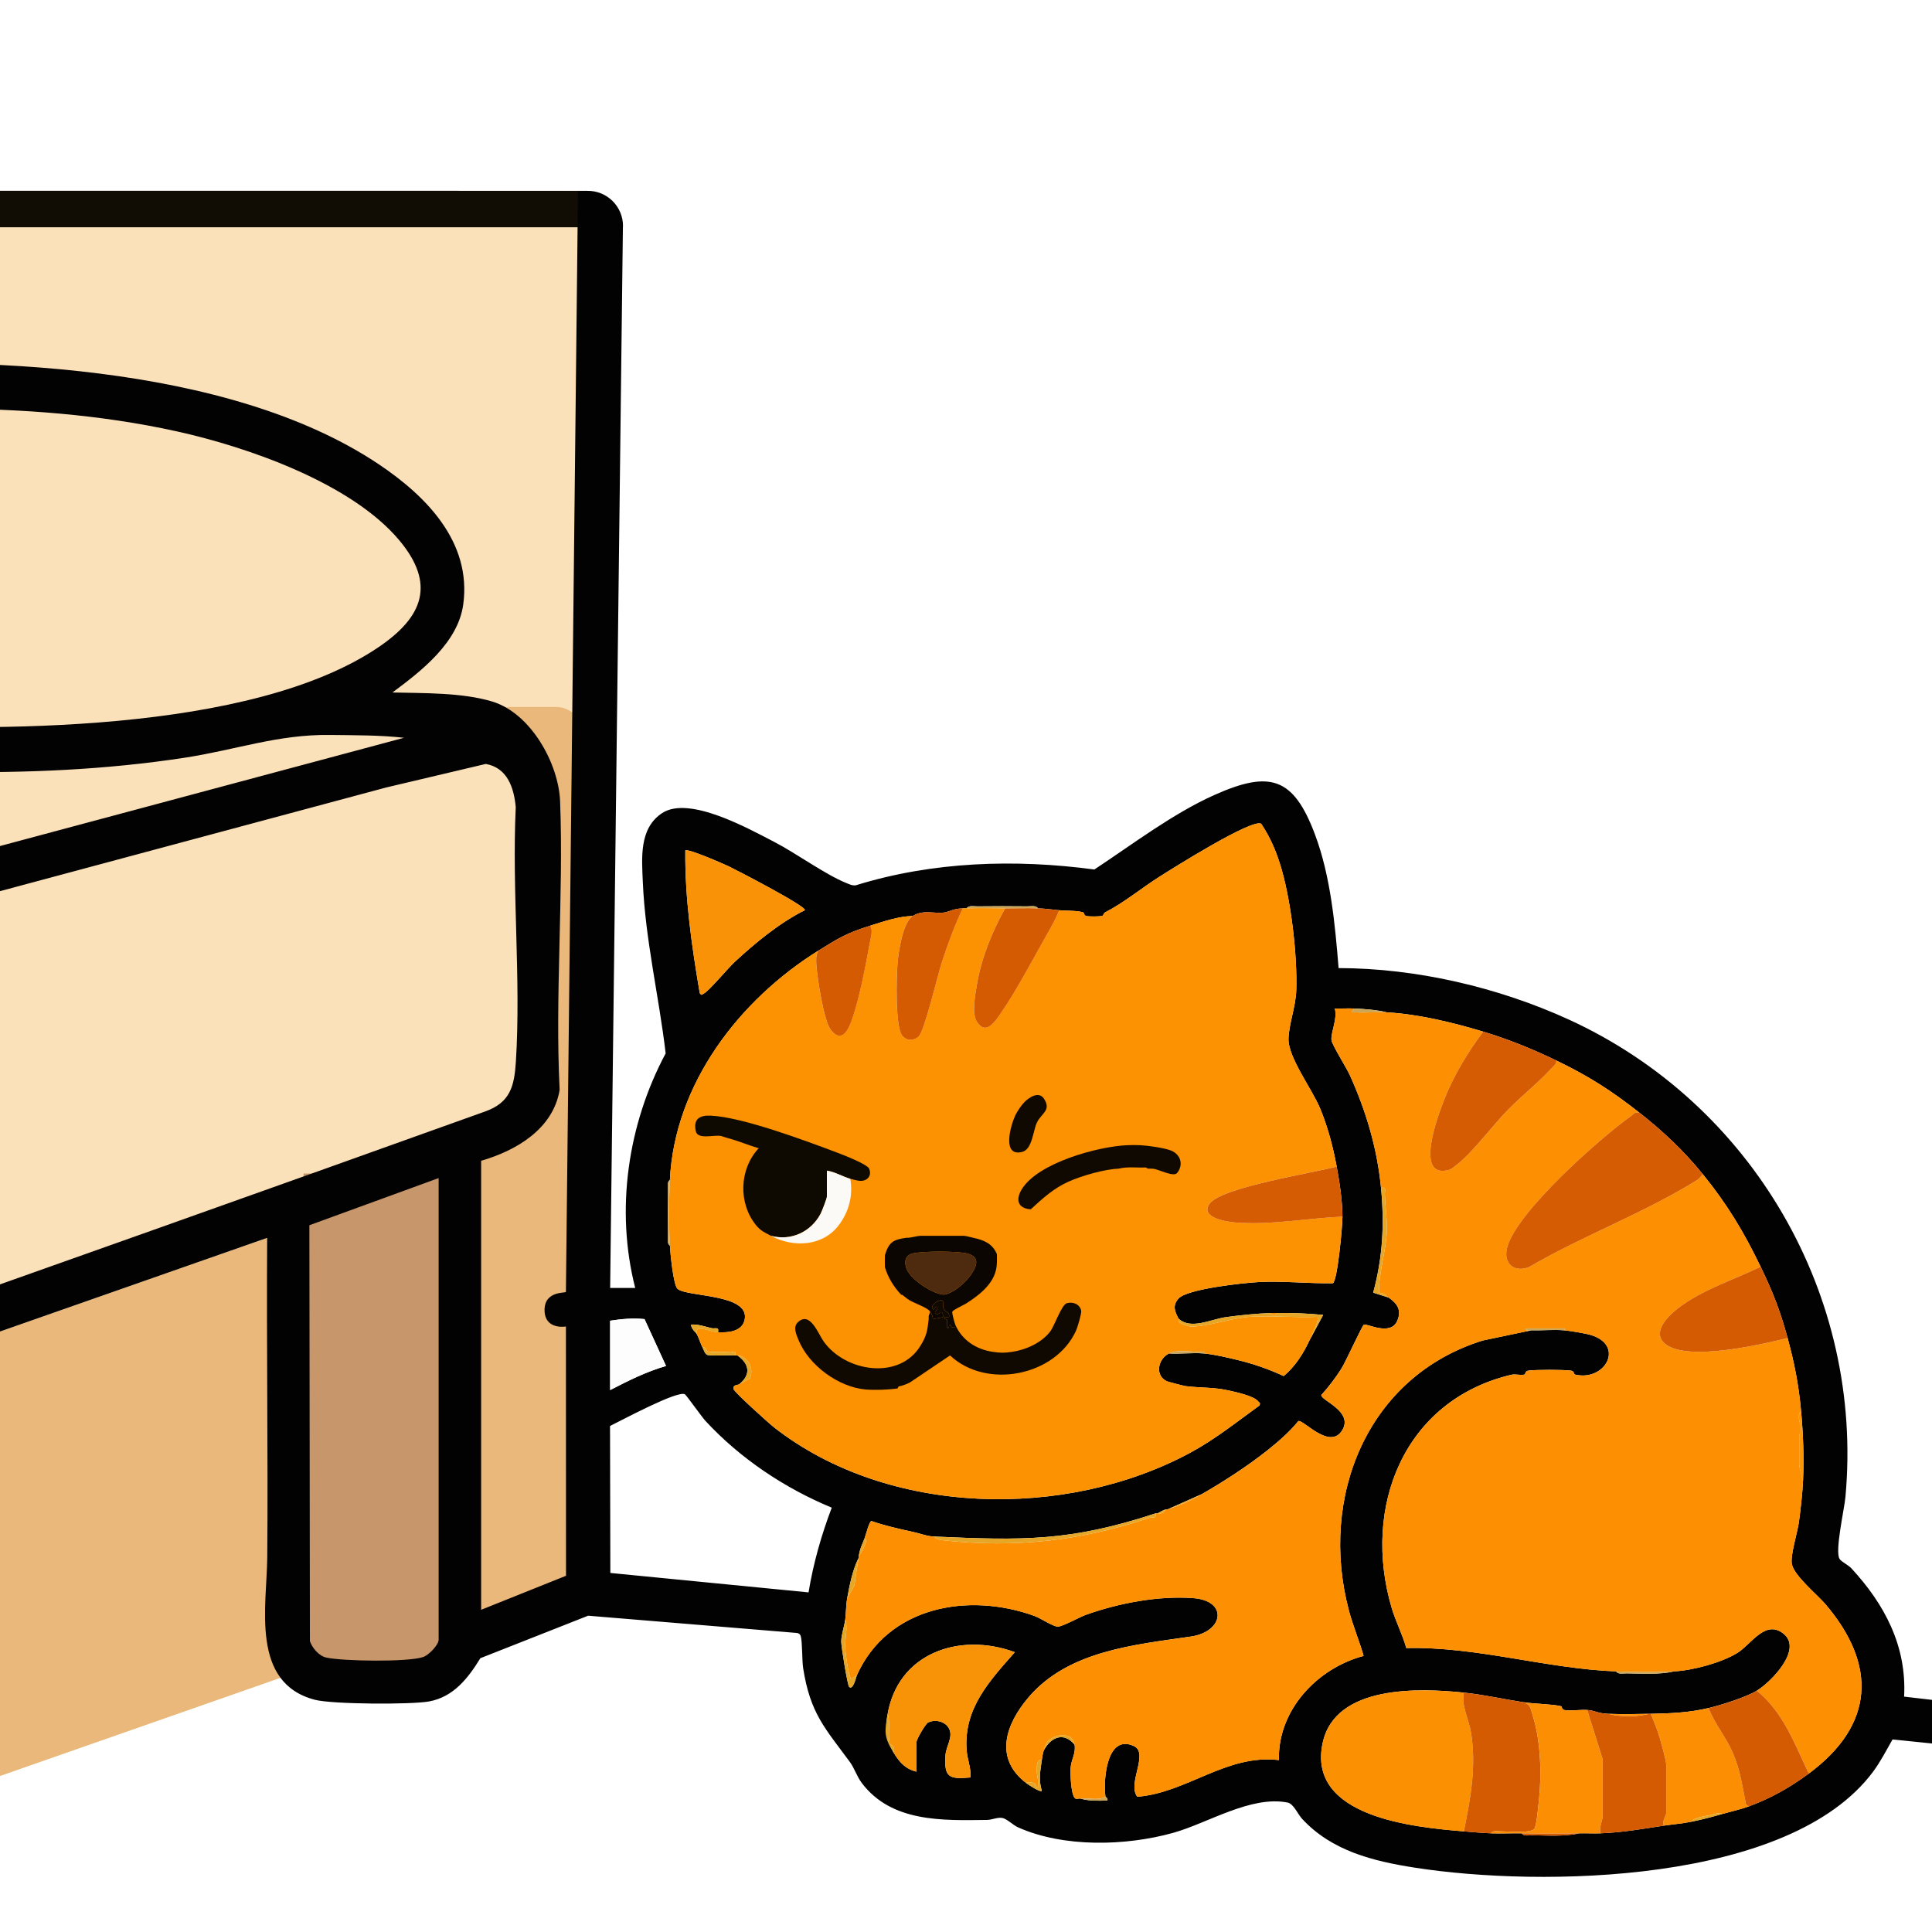 <svg viewBox="0 0 1200.45 1200.45" xmlns="http://www.w3.org/2000/svg" id="Calque_1"><path fill="#fefefe" d="M383.36,642.61V154.66c0-17.37-19.74-37.51-37.74-36.5l-431.65-.02"></path><path fill="#110c04" d="M327.67,655.65l-.02-500.64c.21-5.98-4.37-8.68-10.7-10.13-1.18-.27-2.92-1.88-5.14-1.28l-494.85-1.11v-23.95l547.83.02"></path><path fill="#110c04" d="M360.65,646.72V159.41c-.5-5.75-1.2-7.23-4.84-11.33-5.95-6.72-9.3-4.68-17.97-4.79l1.2,507.71"></path><path fill="#edcd92" d="M339.06,651l-1.2-507.71c8.66.12,12.01-1.92,17.97,4.79-2.38-2.21-6.11,4.46-6.58,6.05-.56,1.9.64,3.32.32,5-.56,2.96-3.82,3.58-1.23,9.02s5.41,1.62,8.69.28v29.94c-3.2.97-2.63-4.14-5.37-3.59-4.91.99-1.95,8.9-2.16,11.22-.7,7.86-4,18.95-4.48,27.64"></path><path fill="#edcd92" d="M358.23,638.44c1.66-158.07-1.35-316.23.05-474.31.19-1.65-.13-1.96-1.26-2.88-.51-.42-3,.03-3.43-1.88-.4-1.77,3.16-10.44,2.24-11.29,3.63,4.1,4.33,5.58,4.84,11.33v487.32"></path><path fill="#edcd92" d="M340.85,145.68v1.2c.78-.4.78-.8,0-1.2Z"></path><path fill="#edcd92" d="M342.05,154.07v1.2c.78-.4.78-.8,0-1.2Z"></path><path fill="#fdebcb" d="M313.91,358.82c-.01-68.63,0-137.32,0-205.96-.12-1.31-.61-2.44-1.2-3.59-.24-.47-.81-.84-1.2-1.2-.37-.38-.8-.97-1.2-1.2-.93-.53-1.06-.78-2.39-1.2v-1.2c4.99,1.45,8.6,4.15,8.43,10.13l.02,500.64"></path><path fill="#fdebcb" d="M297.15,144.49c.4.02.8-.02,1.2,0l-.6,1.17-.6-1.17Z"></path><path fill="#eabd81" d="M345.01,233.65c.48-8.7,3.78-19.78,4.48-27.64.21-2.32-2.75-10.23,2.16-11.22,2.74-.55,2.17,4.56,5.37,3.59v446.64"></path><path fill="#e9b87a" d="M357.02,645.01V161.25c1.13.92,1.46,1.23,1.26,2.88-1.39,158.08,1.62,316.24-.05,474.31"></path><path fill="#eabd81" d="M355.82,148.08c.92.86-2.64,9.53-2.24,11.29.43,1.91,2.92,1.46,3.43,1.88v7.18c-3.28,1.34-6.05,5.26-8.69-.28s.67-6.06,1.23-9.02c.32-1.68-.88-3.1-.32-5,.47-1.6,4.21-8.26,6.58-6.05Z"></path><path fill="#eabd81" d="M342.05,154.07c.78.4.78.8,0,1.2v-1.2Z"></path><path fill="#eabd81" d="M340.85,145.68c.78.4.78.8,0,1.2v-1.2Z"></path><path fill="#f9dbae" d="M313.91,358.82v-205.96c0,68.63-.01,137.32,0,205.96"></path><path fill="#f9dbae" d="M312.71,149.28c-.43-.37-.8-.79-1.2-1.2.39.36.96.73,1.2,1.2Z"></path><rect fill="#fbe1b9" transform="translate(-248.79 50.99) rotate(-19.61)" height="87.5" width="467.24" y="701.69" x="-210.45"></rect><rect fill="#fbe1b9" height="719.19" width="549.75" y="141.21" x="-182.95"></rect><rect fill="#e9b87a" transform="translate(-314.75 61.81) rotate(-19.29)" height="260.64" width="528.67" y="826.57" x="-239.86"></rect><rect fill="#e9b87a" ry="18.03" rx="18.03" height="310.36" width="64.91" y="439.28" x="298.85"></rect><rect fill="#c7966b" height="307.22" width="91.93" y="729.16" x="188.6"></rect><rect fill="#e9b87a" height="303.45" width="83.01" y="701" x="278.46"></rect><rect fill="#fbe1b9" height="224.42" width="42.03" y="470.87" x="288.62"></rect><path fill="#030202" d="M387.05,140.69l-7.93,659.58h15.57c-12.43-48.61-4.6-101.74,18.92-145.75-4.14-35.36-12.65-70.58-14.18-106.26-.66-15.22-2.42-33.66,12.08-43.1,16.73-10.89,53.4,9.62,69.42,17.88,13.62,7.03,31.99,20.45,44.99,25.65,1.92.77,3.63,1.7,5.82,1.39,47.75-14.79,98.9-16.41,148.25-9.82,23.67-15.6,48.77-34.78,74.69-46.35,34.41-15.37,49.06-11,62.41,24.66,9.68,25.86,12.43,55.6,14.65,82.95,48.44.08,99.37,11.96,143.31,32.11,113.56,52.09,183.15,171.15,171.61,296.56-.71,7.76-6.64,33.5-3.66,38.41,1.1,1.82,5.37,3.74,7.32,5.84,20.69,22.37,34.47,48.31,32.8,79.76l71.32,8.31v26.34l-78.5-8.05c-3.86,6.7-7.38,13.67-12,19.92-51.88,70-206.92,71.9-284.68,59.78-26.08-4.06-51.75-10.4-70.21-30.37-2.66-2.88-5.25-9.37-9.04-10.12-22.76-4.49-49.6,12.82-70.97,18.8-29.56,8.26-68.13,9.27-96.5-3.4-3.11-1.39-7.07-5.42-9.82-5.84-3.2-.49-6.22,1.2-9.43,1.24-27.74.36-59.26,1.54-77.78-22.9-3.16-4.17-4.62-9.25-7.36-12.99-15.61-21.22-24.67-30.21-29.1-58.31-.79-5-.46-16.77-1.53-20.03-.46-1.41-1.41-1.9-2.82-1.97l-129.26-10.69-66.98,26.41c-7.49,12.27-16.64,24.08-31.82,26.85-11.33,2.07-60.24,1.78-70.95-1.01-40.26-10.48-29.88-58.26-29.63-88.8.54-66.06-.52-132.17-.06-198.22l-482.65,169.17-.09-27.57c23.92-7.06,181.98-64.98,205.57-73.33,137.56-48.67,275.11-97.45,412.45-146.75,15.74-5.53,18.29-15.68,19.26-31.03,3.23-51.45-2.52-106.29-.08-158.1-1.11-12.08-5.21-24.52-18.63-26.87l-61.84,14.62-422.43,113.41v-28.14l433.48-116.15c-15.36-1.7-30.71-1.55-46.16-1.75-32.17-.4-58.24,9.25-89.96,14.12-98.37,15.11-198.68,8.34-297.36.2v-28.74l83.17,7.23c93.27,5.23,255.38,6.36,334.62-47.46,27.41-18.62,35.58-39.07,12.7-66.36-29.72-35.44-94.08-57.9-138.3-67.65-95-20.95-195.8-14.22-292.18-7.77v-25.74c0-.67,2.01-1.84,2.99-1.8,18.42-.75,36.72-3.63,55.1-4.77,109.66-6.81,265.82-2.35,359.71,60.56,29.49,19.76,57.72,48.3,52.48,87-3.23,23.87-26.08,41.46-43.99,54.78,19.32.47,43.47,0,62.03,5.64,23.88,7.27,41.22,38.36,42.13,62.04,2.23,57.93-3.23,121.24-.29,179.28-4.05,24.26-26.95,37.71-48.78,44.02v279l52.74-21.14-.05-154.88c-7.41.93-13.29-2.14-13.29-10.17,0-12.33,13.28-10.39,13.28-11.38l7.5-684,5.72-.1c12.33-.22,22.4,9.79,22.25,22.13ZM830.54,724.83c-2.21-12.13-5.49-24.49-10.2-35.9-5.11-12.41-20.18-32.05-19.73-43.7.36-9.36,4.52-19.94,4.83-29.91.69-21.67-3.09-54.04-9.03-74.89-2.97-10.42-6.77-19.56-12.76-28.59-5.73-3.38-55.13,27.79-63.17,32.88-11.18,7.07-22.18,16.26-33.84,22.19-.91.46-1.02,2.03-1.84,2.21-1.83.41-7.43.4-9.41.14-2.17-.29-1.48-2.11-2.57-2.43-3.76-1.12-10.6-.85-14.71-1.25s-8.55-1.03-13.17-1.2c-1.24-1.98-4.54-1.2-6.57-1.22-10.37-.11-20.8-.13-31.17,0-2.03.03-5.32-.77-6.57,1.22-.8.02-1.6-.03-2.39,0-5.43.22-7.78,1.73-10.39,2.37-6.38,1.58-13.52-2.08-20.74,2.41-8.98.23-17.83,3.33-26.34,5.99-14.61,4.56-19.85,7.78-32.33,15.57-49,30.57-89.3,82.72-92.2,142.49-1.98,1.24-1.2,4.54-1.22,6.57-.1,9.17-.11,18.4,0,27.57.03,2.03-.77,5.32,1.22,6.57.24,4.54,2.12,24.66,4.79,26.94,5.98,5.12,44.63,2.98,41.72,18.87-1.42,7.77-10.42,8.4-16.58,8.07.71-3.71-1.83-2.03-3.99-2.54-4.21-.99-8.35-2.53-12.78-2.24-.02,2.63,2.95,4.77,3.59,5.97,1.34,2.51,2.27,5.95,3.59,8.38.84,1.55,1.25,3.94,3.19,4.6,5.7.62,11.48-.12,17.17.19.4.02.8-.04,1.2,0,7.53,5.26,8.58,11.94,1.2,17.96-.59.48-4.19.18-3.57,2.96.42,1.9,21.93,21.27,25.25,23.86,70.67,55.26,180.93,57.56,258.54,15.72,15.42-8.31,28.95-19.19,43.07-29.39.6-1.88-.18-1.67-.74-2.41-2.68-3.57-14.41-6-19.13-7.02-9.06-1.97-16.86-1.41-26.16-2.58-1.04-.13-10.65-2.63-11.41-2.96-7.54-3.22-6.1-13.64,1.17-17.33,7.01.44,14.65-.61,21.55,0,6.76.6,14.88,2.57,21.56,4.19,9.6,2.32,19.2,5.7,28.15,9.86,7.21-6.01,12.25-14.02,16.15-22.43l8.38-15.56c-9.59-.93-19.08-1.34-28.73-1.2-1.2.02-2.4-.05-3.59,0-9,.34-19.05,1.32-27.98,2.56-9.61,1.33-21.73,7.99-29.5,1.04-2.43-4.51-4-8.17-.03-12.61,5.35-5.97,40.57-9.72,49.68-10.19,15.4-.79,30.86.97,46.22.72,2.9-2.03,5.96-35.89,5.92-41.38-.08-10.29-1.76-21.09-3.59-31.13ZM500.05,565.56c1.66-2.18-43.97-25.74-47.46-27.36s-25.32-11.17-26.77-9.75c-.3,29.72,4,59.38,8.97,88.62,1.33,1.85,1.28.77,2.6.22,2.73-1.15,15.02-15.77,18.93-19.41,12.75-11.89,28.26-24.62,43.73-32.31ZM858.08,738c2.18,22.46,1.11,43.28-4.85,65.18l9.64,3.07c5.17,3.65,8.19,7.55,5.36,14.34-4.15,9.96-19.27,1.39-20.81,2.51-1.25.9-11.13,22.82-13.98,27.35-3.54,5.6-7.97,11.43-12.43,16.34-.71,3.15,19.77,9.96,13.19,21.54-7.59,13.37-24.53-6.62-27.49-5.34-5.3,6.6-12.52,12.87-19.39,18.32-12.1,9.6-27.18,19.4-40.59,27.07l-21.55,9.58c-.36.12-.84-.12-1.2,0-2.19.76-4.1,2.16-4.79,2.39-.36.12-.84-.12-1.2,0-53.27,17.51-82.56,16.83-137.7,14.37-4.51-.2-8.23-1.83-13.24-2.92-8.59-1.87-17.27-3.81-25.59-6.71-1.35.12-3.6,9.05-4.28,10.83-1.78,4.67-2.48,5.08-3.59,10.78-.08.38.07.81,0,1.2-3.71,7.03-5.76,17.19-7.18,25.15-.79,4.41-.68,8.97-1.2,13.17-.49,3.96-2.49,9.65-2.5,13.77,0,3.14,3.89,27.11,4.91,28.14,2.45,2.48,4.46-6.48,4.78-7.19,19.19-42.76,69.17-51.85,110.47-36.83,3.63,1.32,11.67,6.68,14.45,6.59,3.08-.09,13.39-5.92,17.63-7.42,20.33-7.19,44.73-11.88,66.45-10.29,21.79,1.6,19.05,20.87-1.38,23.87-35.07,5.15-76.31,8.76-101.02,37.88-14.06,16.57-21.64,37.81-1.23,53.25,1.46,1.11,8.58,5.84,9.57,4.78-2.15-7.02-.93-12.35,0-19.15.35-2.51.48-3.51,1.2-5.99,4.53-8.47,12.54-11.6,19.16-3.59.83,5.42-1.88,8.94-2.4,13.76-.4,3.76.09,17.23,2.66,19.56.82.75,2.51-.02,3.34.2,5.84,1.57,10.59,1.36,16.76,1.19.53-1.5-1.17-2.25-1.19-2.39-1.43-10.46.78-39.26,17.68-31.44,9.56,4.42-4.4,23.46,2.15,31.5,31-2.54,55.46-26.67,87.95-22.8-.81-31.06,23.87-57.09,52.64-64.72-2.75-9.6-6.64-18.73-9.2-28.43-18.56-70.2,11.35-145.19,83.23-167.55l30.19-6.33c6.61.17,13.91-.56,20.36,0,3.67.32,13.33,1.91,16.78,2.97,21.03,6.48,8.75,28.95-9.97,24.54-.97-.23-.32-2.17-2.54-2.46-4.97-.65-21.54-.65-26.5,0-2.22.29-1.58,2.26-2.53,2.47-2.44.54-5.55-.49-8.08.11-66.67,15.81-92.87,82.1-74.33,144.79,2.54,8.58,6.7,16.42,9.11,25.01,43.82-1.03,86.78,12.81,130.38,14.51,1.24,1.98,4.54,1.2,6.57,1.22,9.46.1,20.29.88,29.35-1.22,11.63-.59,29.51-5.38,39.41-11.48,8.54-5.26,17.2-20.83,28.49-12.1,12.57,9.71-7.58,30.19-16.41,35.56-6.6,4.01-22.19,8.97-29.94,10.78-12.45,2.9-23.19,3.31-35.92,3.59-.4,0-.8,0-1.2,0-8.26.18-16.9.31-25.15,0-6.95-.26-8.3-2.12-13.17-2.39-4.4-.25-9.77.62-13.85.09-2.22-.29-1.58-2.26-2.53-2.47-5.91-1.31-16.37-1.39-23.13-2.42-12.41-1.88-24.54-4.69-37.12-5.99-27.76-2.87-80.08-4.9-87.77,31.38-9.75,46.01,56.66,52.29,87.77,54.84,5.62.46,11.11.98,16.76,1.2,6.35.24,12.8-.11,19.16,0,1.24,1.98,4.54,1.2,6.57,1.22,9.46.1,20.29.88,29.35-1.22,4.37-.09,8.81.17,13.17,0,14.1-.56,25.9-2.73,39.51-4.79,5.75-.87,10.64-1.16,16.76-2.39,7.22-1.46,12.31-2.83,19.16-4.79,5.36-1.53,11.79-2.95,16.76-4.79,13.61-5.04,25.52-11.77,37.12-20.36,40.71-30.13,42.72-67.36,10.19-105.39-5.01-5.86-19.43-17.59-20.75-24.84-1-5.43,3.59-19.79,4.43-26.18,1.08-8.22,2.15-17.36,2.54-25.6.68-14.31.08-29.03-1.2-43.11-1.49-16.32-4.11-29.72-8.38-45.5-4.61-17.04-9.19-28.58-16.76-44.3-10.34-21.48-20.81-38.9-35.92-57.48-12.07-14.84-24.74-26.7-39.51-38.32-17.27-13.58-31.38-22.65-51.49-32.33-14.95-7.19-29.59-13.16-45.5-17.96-18.71-5.65-40.42-10.91-59.87-11.97-6.21-1.55-13.91-2.12-20.36-2.39-3.97-.17-8.01.12-11.98,0,1.92,5.9-2.53,14.91-2.03,19.62.32,3.01,9.36,17.23,11.45,21.87,10.07,22.35,16.94,45.34,19.33,69.88ZM272.54,732.01l-80.31,29.29.33,258.44c1.51,4.3,5.59,9.17,10.18,10.19,10.35,2.3,50.88,2.9,60.23-.35,3.51-1.22,9.58-7.5,9.58-10.78v-286.78ZM379.11,820.62v43.11c11.22-5.8,22.54-11.47,34.74-14.98l-13.38-29.12c-7.17-.74-14.3-.1-21.36,1ZM425.59,866.34c-4.5-2.65-40.02,16.57-46.55,19.69l.2,91.33,123.16,12.07c2.92-18.03,7.96-35.61,14.41-52.64-29.33-12.15-56.86-30.55-78.45-53.88-2.31-2.5-11.88-16.03-12.78-16.56ZM551.29,1066.39c-1.38,9.01.69,18.3,5.99,25.71,2.95,4.13,6.46,7.39,12.22,8.72v-18.56c0-1.57,5.55-11.19,7.17-11.98,4.46-2.17,10.71-.73,13.03,3.78,2.71,5.28-1.85,10.77-2.24,16.61-.93,13.94,2.39,14.92,15.57,13.75.39-6.11-2.04-11.2-2.45-17.32-1.72-25.67,14.25-42.64,29.98-60.51-34.26-12.67-73.22.43-79.27,39.8Z"></path><path fill="#fc8f02" d="M841.32,626.64c-2.14,3.26-1.16,2.25,1.78,2.4,6.16.3,12.43-.34,18.58,0,19.45,1.06,41.16,6.33,59.87,11.97-9.85,13.29-18.55,27.61-24.53,43.13-3.38,8.76-18.57,48.67,3.28,42.79,1.7-.46,4.2-2.69,5.69-3.89,10.01-8.11,21.6-23.9,31.09-33.57,8.71-8.87,18.59-16.55,27-25.69,1.36-1.48,3-2.46,2.97-4.81,20.11,9.68,34.21,18.75,51.49,32.33-2.84-.59-3.65,1.13-5.4,2.38-19.22,13.73-70.9,59.54-76.65,81.4-2.57,9.77,4.03,15.83,13.47,12.28,33.61-19.6,71.12-33.4,104.17-53.89,1.66-1.03,2.73-2.38,3.93-3.85,15.11,18.58,25.58,36,35.92,57.48-16.61,8.09-36.7,14.4-51.38,25.85-6.5,5.07-17.02,15.5-7.23,22.59,14.18,10.25,58.5.02,75.38-4.13,4.27,15.78,6.9,29.18,8.38,45.5-3.26,2.97.1,8.1.06,11.42-.02,1.7-1.25,3.13-1.25,3.54v17.96c0,1.39,1.57,8.41,2.39,10.18-.39,8.24-1.46,17.38-2.54,25.6-.84,6.39-5.42,20.74-4.43,26.18,1.33,7.25,15.74,18.98,20.75,24.84,32.52,38.03,30.51,75.26-10.19,105.39-8.77-18.38-15.91-38.29-32.33-51.49,8.83-5.37,28.99-25.85,16.41-35.56-11.3-8.73-19.95,6.84-28.49,12.1-9.9,6.1-27.78,10.89-39.41,11.48-11.24.57-24.63.44-35.92,0-43.6-1.7-86.56-15.54-130.38-14.51-2.42-8.59-6.58-16.42-9.11-25.01-18.54-62.69,7.65-128.98,74.33-144.79,2.53-.6,5.64.43,8.08-.11.95-.21.31-2.18,2.53-2.47,4.97-.65,21.53-.65,26.5,0,2.22.29,1.57,2.23,2.54,2.46,18.72,4.41,31-18.06,9.97-24.54-3.45-1.06-13.12-2.66-16.78-2.97l.62-1.2h-23.97c-2.02,1.78,2.25,1.18,2.99,1.2l-30.19,6.33c-71.87,22.36-101.79,97.35-83.23,167.55,2.56,9.7,6.45,18.83,9.2,28.43-28.78,7.62-53.45,33.66-52.64,64.72-32.49-3.86-56.94,20.27-87.95,22.8-6.55-8.04,7.41-27.08-2.15-31.5-16.9-7.82-19.11,20.98-17.68,31.44-4.05,2.65-10.64.58-15.57,1.2-.83-.22-2.52.54-3.34-.2-2.57-2.34-3.06-15.8-2.66-19.56.52-4.82,3.24-8.34,2.4-13.76-1.13-7.33-10.06-6.91-15.01-3.59-2.69,1.8-3.43,4.71-4.14,7.19s-.85,3.47-1.2,5.99c-3.02-1.08-3.25,4.31-3.27,5.7-.05,3.59,1.58,7.26.86,11.06-1.91.43-.5-1.6-2.08-2.33-.65-.3-4.71-1.4-5.09-.06-20.41-15.44-12.83-36.68,1.23-53.25,24.71-29.13,65.94-32.74,101.02-37.88,20.43-3,23.17-22.27,1.38-23.87-21.72-1.59-46.12,3.1-66.45,10.29-4.24,1.5-14.54,7.33-17.63,7.42-2.78.08-10.81-5.27-14.45-6.59-41.3-15.02-91.28-5.93-110.47,36.83l-3.58,2.39c-1.67-2.39-3.53-16.09-3.65-19.69-.2-5.93,1.79-12.11.05-17.42.52-4.2.41-8.77,1.2-13.17l4.5-8.08c.71-5.66,1.61-11.49,2.68-17.07.07-.38-.08-.81,0-1.2,2.19-2.67,4.13-6.8,4.74-10.05l-1.14-.73c.68-1.77,2.93-10.71,4.28-10.83,8.32,2.9,16.99,4.85,25.59,6.71,5.01,1.09,8.73,2.72,13.24,2.92,1.35,1.55,3.54,2.06,5.5,2.28,45.25,5.02,85.68.36,128.4-13.93,2.01-.67,4.54.84,3.8-2.72.36-.12.84.12,1.2,0,2.13.19,4.15-.18,4.79-2.39.36-.12.84.12,1.2,0,8.84-3.1,13.09-4.74,21.55-9.58,13.41-7.67,28.49-17.47,40.59-27.07,6.87-5.45,14.09-11.72,19.39-18.32,2.95-1.28,19.89,18.71,27.49,5.34,6.58-11.58-13.9-18.38-13.19-21.54,4.47-4.91,8.9-10.74,12.43-16.34,2.86-4.53,12.74-26.45,13.98-27.35,1.54-1.11,16.66,7.45,20.81-2.51,2.83-6.79-.19-10.69-5.36-14.34-1.96-1.38-2.26-2.63-6.06-3.07-.24-12.66,4.72-26.88,4.93-39.4.11-6.66-1.06-14.5-1.27-21.65-.07-2.3,1.21-4.81-2.4-4.14-2.39-24.54-9.26-47.53-19.33-69.88-2.09-4.64-11.13-18.86-11.45-21.87-.5-4.7,3.95-13.71,2.03-19.62,3.97.13,8.01-.17,11.98,0Z"></path><path fill="#fc9102" d="M658.11,565.57c4.11.4,10.94.13,14.71,1.25,1.09.32.4,2.15,2.57,2.43,1.97.26,7.57.27,9.41-.14.82-.18.93-1.75,1.84-2.21,11.66-5.93,22.66-15.12,33.84-22.19,8.04-5.08,57.45-36.26,63.17-32.88,5.99,9.02,9.79,18.16,12.76,28.59,5.94,20.85,9.72,53.22,9.03,74.89-.32,9.97-4.48,20.55-4.83,29.91-.44,11.66,14.62,31.29,19.73,43.7,4.7,11.42,7.99,23.77,10.2,35.9-13.91,3.92-72.13,12.85-79.11,23.27-5.76,8.6,10.87,11.08,16.2,11.5,22.24,1.73,44.44-2.64,66.5-3.64.04,5.48-3.02,39.35-5.92,41.38-15.36.25-30.82-1.51-46.22-.72-9.11.47-44.33,4.22-49.68,10.19-3.97,4.43-2.39,8.1.03,12.61.22.41-.56,1.38.76,2.47,1.12.92,5.37,2.33,6.98,2.36,9.66.18,25.26-5.25,35.98-6.01,13.81-.97,28.58.68,42.49-.02,1.52,1.58-3.7,12.01-4.79,14.37-3.9,8.41-8.94,16.42-16.15,22.43-8.95-4.16-18.55-7.54-28.15-9.86-6.68-1.61-14.8-3.59-21.56-4.19l.62-1.2c-6.58.86-16.43-1.72-22.17,1.2-7.27,3.69-8.71,14.12-1.17,17.33.76.32,10.37,2.83,11.41,2.96,9.31,1.17,17.1.61,26.16,2.58,4.72,1.03,16.45,3.46,19.13,7.02.56.74,1.34.54.74,2.41-14.13,10.19-27.65,21.07-43.07,29.39-77.61,41.84-187.87,39.55-258.54-15.72-3.32-2.6-24.83-21.97-25.25-23.86-.61-2.78,2.98-2.47,3.57-2.96l6.6-3.56c2.87-6.52-1.43-13.79-7.8-14.4-.39-.04-.8.02-1.2,0,.49-3.93-.98-1.72-2.94-1.9-4.3-.39-10.87.21-14.2-.52-1.01-.22-.82-3.21-3.22-2.37-1.32-2.43-2.25-5.87-3.59-8.38-1.6-6.72,7.43-1.51,13.17-1.2,6.16.33,15.16-.3,16.58-8.07,2.91-15.89-35.74-13.76-41.72-18.87-2.67-2.28-4.55-22.4-4.79-26.94-.65-12.54-.61-28.16,0-40.71,2.9-59.77,43.2-111.92,92.2-142.49-1.6,2.74-1.39,5.92-1.19,8.96.51,7.82,4.61,34.75,8.92,40.18,7.39,9.31,11.44-1.03,13.74-7.91,4.43-13.2,7.95-31.88,10.47-45.8.62-3.41,2.19-7.82.38-11,8.52-2.66,17.37-5.76,26.34-5.99-6.15,3.83-8.81,22.17-9.42,29.49-.69,8.24-1.51,39.09,2.85,44.74,2.59,3.35,7.13,3.49,10.23.67,3.69-3.36,11.76-37.78,14.28-45.58,3.79-11.7,7.92-23.01,13.2-34.1.8-.03,1.6.02,2.39,0,7.94-.22,16-.03,23.95,0-8.12,14.33-14.94,31.28-17.61,47.65-1.05,6.45-3.36,17.8.18,23.07,5.48,8.15,10.92-.06,14.34-4.96,10.06-14.41,20.67-34.9,29.65-50.58,2.47-4.32,5.25-9.33,6.98-13.98Z"></path><path fill="#fb9003" d="M909.57,1051.72c-1.75,7.92,3.15,16.7,4.46,24.88,3.37,21.06-.28,40.78-4.46,61.34-31.11-2.55-97.51-8.83-87.77-54.84,7.69-36.28,60.01-34.25,87.77-31.38Z"></path><path fill="#d55c02" d="M1018.54,691.3c14.78,11.61,27.45,23.48,39.51,38.32-1.19,1.47-2.26,2.82-3.93,3.85-33.05,20.49-70.56,34.28-104.17,53.89-9.44,3.55-16.04-2.51-13.47-12.28,5.74-21.86,57.43-67.68,76.65-81.4,1.75-1.25,2.56-2.96,5.4-2.38Z"></path><path fill="#d45b02" d="M946.69,1057.71c4.59,1.44,4.35,4.1,5.65,8.13,4.96,15.37,5.64,36.32,3.92,52.34-.47,4.37-1.3,14.21-2.62,17.74-1.29,3.45-16.5,1.95-20.74,2-2.03.03-5.32-.77-6.57,1.22-5.65-.21-11.15-.74-16.76-1.2,4.18-20.56,7.83-40.27,4.46-61.34-1.31-8.18-6.21-16.95-4.46-24.88,12.58,1.3,24.71,4.11,37.12,5.99Z"></path><path fill="#f89206" d="M551.54,1064.9c6.8-38.21,45.21-50.81,79.03-38.3-15.74,17.86-31.71,34.83-29.98,60.51.41,6.12,2.84,11.2,2.45,17.32-13.19,1.17-16.5.19-15.57-13.75.39-5.84,4.95-11.33,2.24-16.61-2.32-4.51-8.57-5.95-13.03-3.78-1.63.79-7.17,10.41-7.17,11.98v18.56c-7.21-1.66-10.89-6.35-14.37-11.97,1.77-3.69-2.23-5.04-2.36-5.63-1.29-6.05.68-12.75-1.23-18.32Z"></path><path fill="#f99206" d="M500.05,565.56c-15.48,7.69-30.99,20.43-43.73,32.31-3.91,3.64-16.19,18.26-18.93,19.41-1.32.56-1.27,1.64-2.6-.22-4.97-29.24-9.27-58.9-8.97-88.62,1.45-1.42,23.26,8.13,26.77,9.75s49.13,25.17,47.46,27.36Z"></path><path fill="#d55c02" d="M967.05,658.97c.03,2.35-1.61,3.33-2.97,4.81-8.41,9.14-18.28,16.82-27,25.69-9.5,9.67-21.08,25.46-31.09,33.57-1.49,1.2-3.99,3.43-5.69,3.89-21.85,5.88-6.66-34.03-3.28-42.79,5.98-15.51,14.68-29.83,24.53-43.13,15.91,4.8,30.56,10.77,45.5,17.96Z"></path><path fill="#fc8e03" d="M946.69,1057.71c6.76,1.02,17.23,1.11,23.13,2.42.95.21.31,2.18,2.53,2.47,4.08.53,9.46-.34,13.85-.09l9.58,30.53v35.92c0,1.89-2.45,6.96-1.2,10.18-4.37.17-8.8-.09-13.17,0-11.91.25-24.02.21-35.92,0-6.36-.11-12.81.24-19.16,0,1.25-1.99,4.54-1.19,6.57-1.22,4.25-.05,19.46,1.44,20.74-2,1.32-3.53,2.15-13.36,2.62-17.74,1.72-16.02,1.03-36.97-3.92-52.34-1.3-4.03-1.06-6.69-5.65-8.13Z"></path><path fill="#fc8e03" d="M1061.64,1061.3c3.76,9.91,10.66,17.74,14.93,27.58,4.61,10.63,5.5,18.37,7.77,29.38.44,2.12-.15,3.01,2.45,4.11-4.97,1.84-11.41,3.26-16.76,4.79-1.46-1.38-5.37.16-7.2.59-3.56.83-9.84,1.38-11.96,4.2-6.13,1.24-11.01,1.53-16.76,2.39-2.09-1.41,1.2-6.28,1.2-7.78v-29.94c0-2.95-3.15-13.72-4.2-17.36-1.42-4.94-3.51-9.63-5.38-14.37,12.73-.28,23.47-.69,35.92-3.59Z"></path><path fill="#d45b02" d="M986.2,1062.5c4.87.28,6.23,2.13,13.17,2.39,7.29,2,17.86,2,25.15,0,.4,0,.8,0,1.2,0,1.88,4.75,3.97,9.44,5.38,14.37,1.05,3.64,4.2,14.41,4.2,17.36v29.94c0,1.5-3.29,6.38-1.2,7.78-13.62,2.06-25.42,4.23-39.51,4.79-1.25-3.22,1.2-8.29,1.2-10.18v-35.92l-9.58-30.53Z"></path><path fill="#d45b02" d="M1110.74,831.4c-16.87,4.16-61.2,14.38-75.38,4.13-9.8-7.08.73-17.52,7.23-22.59,14.68-11.45,34.77-17.76,51.38-25.85,7.57,15.72,12.15,27.27,16.76,44.3Z"></path><path fill="#d45b02" d="M1091.58,1050.53c16.42,13.19,23.56,33.1,32.33,51.49-11.6,8.58-23.51,15.32-37.12,20.36-2.6-1.1-2.01-1.99-2.45-4.11-2.27-11.01-3.16-18.74-7.77-29.38-4.26-9.84-11.17-17.67-14.93-27.58,7.74-1.8,23.33-6.76,29.94-10.78Z"></path><path fill="#d55c02" d="M830.54,724.83c1.83,10.04,3.51,20.85,3.59,31.13-22.06,1-44.26,5.37-66.5,3.64-5.33-.42-21.96-2.9-16.2-11.5,6.98-10.42,65.2-19.35,79.11-23.27Z"></path><path fill="#d45b02" d="M644.94,564.38c4.62.16,8.93.78,13.17,1.2-1.73,4.65-4.51,9.65-6.98,13.98-8.97,15.69-19.59,36.18-29.65,50.58-3.42,4.9-8.86,13.11-14.34,4.96-3.54-5.26-1.23-16.61-.18-23.07,2.67-16.37,9.49-33.32,17.61-47.65,6.75.03,13.61-.24,20.36,0Z"></path><path fill="#d45b02" d="M598.24,564.38c-5.28,11.1-9.41,22.4-13.2,34.1-2.52,7.8-10.6,42.22-14.28,45.58-3.1,2.83-7.64,2.68-10.23-.67-4.36-5.64-3.54-36.5-2.85-44.74.61-7.32,3.28-25.66,9.42-29.49,7.22-4.5,14.36-.84,20.74-2.41,2.61-.65,4.96-2.16,10.39-2.37Z"></path><path fill="#d45b02" d="M540.77,575.15c1.8,3.18.23,7.59-.38,11-2.52,13.92-6.04,32.6-10.47,45.8-2.31,6.88-6.36,17.22-13.74,7.91-4.31-5.43-8.41-32.37-8.92-40.18-.2-3.04-.41-6.23,1.19-8.96,12.48-7.79,17.72-11.01,32.33-15.57Z"></path><path fill="#fdfdfd" d="M379.11,820.62c7.06-1.1,14.19-1.74,21.36-1l13.38,29.12c-12.2,3.51-23.52,9.18-34.74,14.98v-43.11Z"></path><path fill="#e6a727" d="M717.98,940.36c.73,3.56-1.8,2.05-3.8,2.72-42.72,14.29-83.15,18.95-128.4,13.93-1.96-.22-4.15-.73-5.5-2.28,55.15,2.46,84.44,3.14,137.7-14.37Z"></path><path fill="#e6a727" d="M789.83,815.83c.17,1.8,3.42,1.8,3.59,0,9.65-.13,19.15.27,28.73,1.2l-8.38,15.56c1.09-2.36,6.31-12.79,4.79-14.37-13.91.7-28.69-.96-42.49.02-10.72.76-26.32,6.18-35.98,6.01-1.61-.03-5.86-1.43-6.98-2.36-1.32-1.09-.55-2.07-.76-2.47,7.77,6.95,19.89.29,29.5-1.04,8.93-1.24,18.98-2.21,27.98-2.56Z"></path><path fill="#e6a727" d="M858.08,738c3.61-.67,2.33,1.83,2.4,4.14.21,7.15,1.38,14.99,1.27,21.65-.22,12.52-5.17,26.73-4.93,39.4,3.8.44,4.1,1.69,6.06,3.07l-9.64-3.07c5.96-21.9,7.03-42.72,4.85-65.18Z"></path><path fill="#e6a727" d="M525.2,1006.22c1.75,5.3-.25,11.49-.05,17.42.12,3.61,1.98,17.3,3.65,19.69l3.58-2.39c-.32.71-2.32,9.67-4.78,7.19-1.01-1.02-4.92-24.99-4.91-28.14.01-4.12,2.01-9.81,2.5-13.77Z"></path><path fill="#fb9704" d="M1120.32,920.01c-.82-1.77-2.39-8.78-2.39-10.18v-17.96c0-.42,1.23-1.85,1.25-3.54.04-3.32-3.32-8.45-.06-11.42,1.28,14.07,1.87,28.8,1.2,43.11Z"></path><path fill="#cea756" d="M644.94,564.38c-6.74-.24-13.6.03-20.36,0-7.95-.03-16.01-.22-23.95,0,1.24-1.99,4.54-1.19,6.57-1.22,10.37-.13,20.8-.11,31.17,0,2.02.02,5.33-.76,6.57,1.22Z"></path><path fill="#e6a727" d="M647.34,1093.63c-.94,6.81-2.15,12.13,0,19.15-1,1.06-8.11-3.68-9.57-4.78.38-1.34,4.45-.24,5.09.06,1.58.72.17,2.76,2.08,2.33.72-3.79-.91-7.47-.86-11.06.02-1.4.25-6.78,3.27-5.7Z"></path><path fill="#e6a727" d="M533.58,967.91c-1.07,5.58-1.98,11.41-2.68,17.07l-4.5,8.08c1.43-7.96,3.48-18.12,7.18-25.15Z"></path><path fill="#cea756" d="M416.23,773.92c-1.99-1.24-1.19-4.54-1.22-6.57-.11-9.17-.1-18.4,0-27.57.02-2.02-.76-5.33,1.22-6.57-.61,12.55-.65,28.18,0,40.71Z"></path><path fill="#e6a727" d="M436.59,837.39c2.4-.84,2.21,2.15,3.22,2.37,3.33.73,9.9.13,14.2.52,1.95.18,3.43-2.03,2.94,1.9-5.69-.31-11.47.43-17.17-.19-1.93-.65-2.35-3.05-3.19-4.6Z"></path><path fill="#d45b02" d="M981.42,1139.14c-9.06,2.1-19.89,1.32-29.35,1.22-2.02-.02-5.33.76-6.57-1.22,11.91.21,24.02.25,35.92,0Z"></path><path fill="#e6a727" d="M433,829c-.64-1.2-3.61-3.34-3.59-5.97,4.43-.29,8.57,1.25,12.78,2.24,2.16.51,4.7-1.18,3.99,2.54-5.74-.31-14.77-5.52-13.17,1.2Z"></path><path fill="#cea756" d="M1040.09,1038.55c-9.06,2.1-19.89,1.32-29.35,1.22-2.02-.02-5.33.76-6.57-1.22,11.29.44,24.68.57,35.92,0Z"></path><path fill="#e6a727" d="M551.54,1064.9c1.91,5.57-.06,12.27,1.23,18.32.13.59,4.13,1.93,2.36,5.63-5.94-9.6-5.57-12.82-3.59-23.95Z"></path><path fill="#e6a727" d="M458.14,842.18c6.37.61,10.67,7.88,7.8,14.4l-6.6,3.56c7.39-6.02,6.33-12.7-1.2-17.96Z"></path><path fill="#e6a727" d="M1070.02,1127.16c-6.85,1.96-11.94,3.33-19.16,4.79,2.12-2.81,8.39-3.37,11.96-4.2,1.83-.43,5.74-1.97,7.2-.59Z"></path><path fill="#cea756" d="M861.67,629.04c-6.15-.34-12.41.3-18.58,0-2.94-.14-3.92.87-1.78-2.4,6.44.28,14.14.84,20.36,2.39Z"></path><path fill="#cea756" d="M951.48,826.61c-.74-.02-5.01.58-2.99-1.2h23.97s-.62,1.2-.62,1.2c-6.44-.56-13.74.17-20.36,0Z"></path><path fill="#fc8e03" d="M1024.52,1064.9c-7.29,2-17.86,2-25.15,0,8.24.31,16.89.18,25.15,0Z"></path><path fill="#cea756" d="M726.37,840.98c5.74-2.92,15.59-.34,22.17-1.2l-.62,1.2c-6.91-.61-14.55.44-21.55,0Z"></path><path fill="#e6a727" d="M533.58,966.71c1.12-5.7,1.81-6.11,3.59-10.78l1.14.73c-.61,3.25-2.55,7.38-4.74,10.05Z"></path><path fill="#cea756" d="M686.85,1116.38c.02.13,1.72.89,1.19,2.39-6.17.17-10.92.38-16.76-1.19,4.93-.62,11.51,1.46,15.57-1.2Z"></path><path fill="#e6a727" d="M667.69,1084.05c-6.62-8.01-14.63-4.88-19.16,3.59.72-2.48,1.46-5.38,4.14-7.19,4.95-3.32,13.89-3.74,15.01,3.59Z"></path><path fill="#e6a727" d="M746.72,928.39c-8.46,4.84-12.72,6.47-21.55,9.58l21.55-9.58Z"></path><path fill="#e6a727" d="M723.97,937.97c-.64,2.22-2.66,2.58-4.79,2.39.69-.23,2.6-1.63,4.79-2.39Z"></path><path fill="#fc9102" d="M793.42,815.83c-.17,1.8-3.42,1.8-3.59,0,1.19-.05,2.4.02,3.59,0Z"></path><path fill="#0f0a01" d="M528.34,732.45c1.46.41,4.68,1.22,6.04,1.28,4.52.21,7.52-3.15,5.65-7.6-1.13-2.69-15.89-8.45-19.34-9.75-19.68-7.42-59.5-22.38-79.28-23.18-6.9-.28-10.7,2.28-9.06,9.69,1.21,5.48,11.61,1.97,15.87,3,.46.11,2.8.97,4.4,1.39,6.31,1.67,12.52,4.36,18.8,6.19-12.01,12.83-12.82,33.86-1.79,47.64,3.01,3.75,5.38,4.59,9.38,6.75,12.49,3.38,24.9-2.39,30.88-13.71.78-1.48,3.9-9.49,3.9-10.64v-16.13c4.93.71,9.91,3.76,14.55,5.06Z"></path><path fill="#100902" d="M590.31,842.2c22.68,21.26,65.42,12.83,78.27-15.36.88-1.92,3.5-10.64,3.22-12.32-.68-4.12-5.14-5.89-8.93-4.77-3.31.98-7.57,13.93-10.29,17.53-5.33,7.07-15.16,11.46-23.68,12.69-4.97.72-7.01.73-12.02,0-10.19-1.48-19.25-7.22-23.4-17.08.07,1.64.41,2.21-1.62,1.93-1.29-.18-.84-2.23-2.15-1.26-.09.06-.06,2.65-1.28,1.23-.27-.32.23-3.6,0-4.65-.08-.37-2.49-.65-1.28-1.67.54-.46,3.19,1.15,2.54-1.59-.43-1.8-2.57-1.83-3.33-3.63-.71-1.68-.18-4.19-.56-4.81-1.2-1.96-8.28,2.43-6.24,4.96,1.08,1.34,1.44-2.6,2.52-1.26,1.35,1.67-1.95,2.68-.95,3.79,1.59,1.77,2.77-.81,3.78-.64.94.16,1.28,2.85.97,3.16-.23.23-5.34.86-6.32,1.27.16-1.81-.79-3.68-1.9-5.06.39,1.16-.54,2.37-.63,3.16-.07.62.07,1.28,0,1.9-.81,7.3-1.28,10.25-5.06,16.44-13.24,21.69-46.86,16.21-60.23-2.7-3.39-4.79-8.43-19.05-16-11.86-3.16,3.01-.95,7.63.42,10.99,6.4,15.8,24.86,29.29,41.65,30.76,3.72.33,9.51.26,13.28,0,1.25-.08,5.6-.43,6.52-.65.48-.12.38-1.14.86-1.24q3.75-.82,6.99-2.52"></path><path fill="#0c0602" d="M572.3,767.86h26.56c.95,0,4.68.97,6.01,1.26,6.52,1.44,11.78,3.54,14.55,10.12.07,3.56.19,6.65-.63,10.12-2.18,9.25-11.39,16.14-18.97,20.87l-1.26.63h0c-1.58.94-6.58,3.19-6.87,4.24-.23.82,1.36,6.7,1.81,7.77.07,1.64.41,2.21-1.62,1.93-1.29-.18-.84-2.23-2.15-1.26-.09.06-.06,2.65-1.28,1.23-.27-.32.23-3.6,0-4.65-.08-.37-2.49-.65-1.28-1.67.54-.46,3.19,1.15,2.54-1.59-.43-1.8-2.57-1.83-3.33-3.63-.71-1.68-.18-4.19-.56-4.81-1.2-1.96-8.28,2.43-6.24,4.96,1.08,1.34,1.44-2.6,2.52-1.26,1.35,1.67-1.95,2.68-.95,3.79,1.59,1.77,2.77-.81,3.78-.64.94.16,1.28,2.85.97,3.16-.23.23-5.34.86-6.32,1.27.16-1.81-.79-3.68-1.9-5.06-1.86-2.32-9.27-4.8-12.56-6.73-1.47-.86-3.08-2.33-4.51-3.39-.14-.1-.5.1-.63,0-4.65-5.02-8.12-10.48-10.12-17.08-.08-2.5-.1-5.1,0-7.59,2.46-7.99,5.1-9.64,13.28-10.75.42-.03.85.04,1.26,0,2.2-.2,6.07-1.26,7.91-1.26ZM603.87,791.21c3.39-5.22,4.74-10.3-2.75-12.31-5.87-1.57-28.41-1.62-34.23,0-4.24,1.17-5.01,4.57-3.95,8.47,1.94,7.14,15.32,15.69,22.33,16.93,2.3.4,3.42-.38,5.46-1.27,4.41-1.92,10.42-7.59,13.16-11.81Z"></path><path fill="#100902" d="M700.37,711.57c-18.03.75-55.26,10.88-65.41,27.25-4.07,6.56-2.62,12.06,5.51,12.58,7.3-6.7,14.2-13.05,23.42-17.18,8.56-3.83,22.71-7.78,31.42-8.11,4.35-1.12,9.67-.69,14.24-.64,1.07.01,2.81-.4,3.47.64,1.34.08,2.54-.07,3.96.15,3.3.5,12.26,5.23,14.42,2.57,4.09-5.05,2.27-11.44-3.7-13.91-4.05-1.67-14.76-3.14-19.1-3.35-2.61-.13-5.61-.11-8.22,0Z"></path><path fill="#fbfaf6" d="M528.34,732.45c-4.64-1.3-9.62-4.35-14.55-5.06v16.13c0,1.15-3.12,9.16-3.9,10.64-5.98,11.32-18.39,17.09-30.88,13.71,14.03,7.59,32.65,6.62,42.56-7.13,6.07-8.41,8.51-17.99,6.77-28.29Z"></path><path fill="#100902" d="M636.72,684.6c-1.95,1.91-4.66,5.9-5.84,8.39-2.91,6.14-8.69,26.17,4.37,22.71,6.15-1.63,6.6-12.99,9.02-18.17,2.69-5.77,9.21-7.54,4.39-14.87-3.14-4.78-9.01-.93-11.94,1.95Z"></path><path fill="#4e2a0f" d="M590.71,803.02c4.41-1.92,10.42-7.59,13.16-11.81,3.39-5.22,4.74-10.3-2.75-12.31-5.87-1.57-28.41-1.62-34.23,0-4.24,1.17-5.01,4.57-3.95,8.47,1.94,7.14,15.32,15.69,22.33,16.93,2.3.4,3.42-.38,5.46-1.27Z"></path></svg>